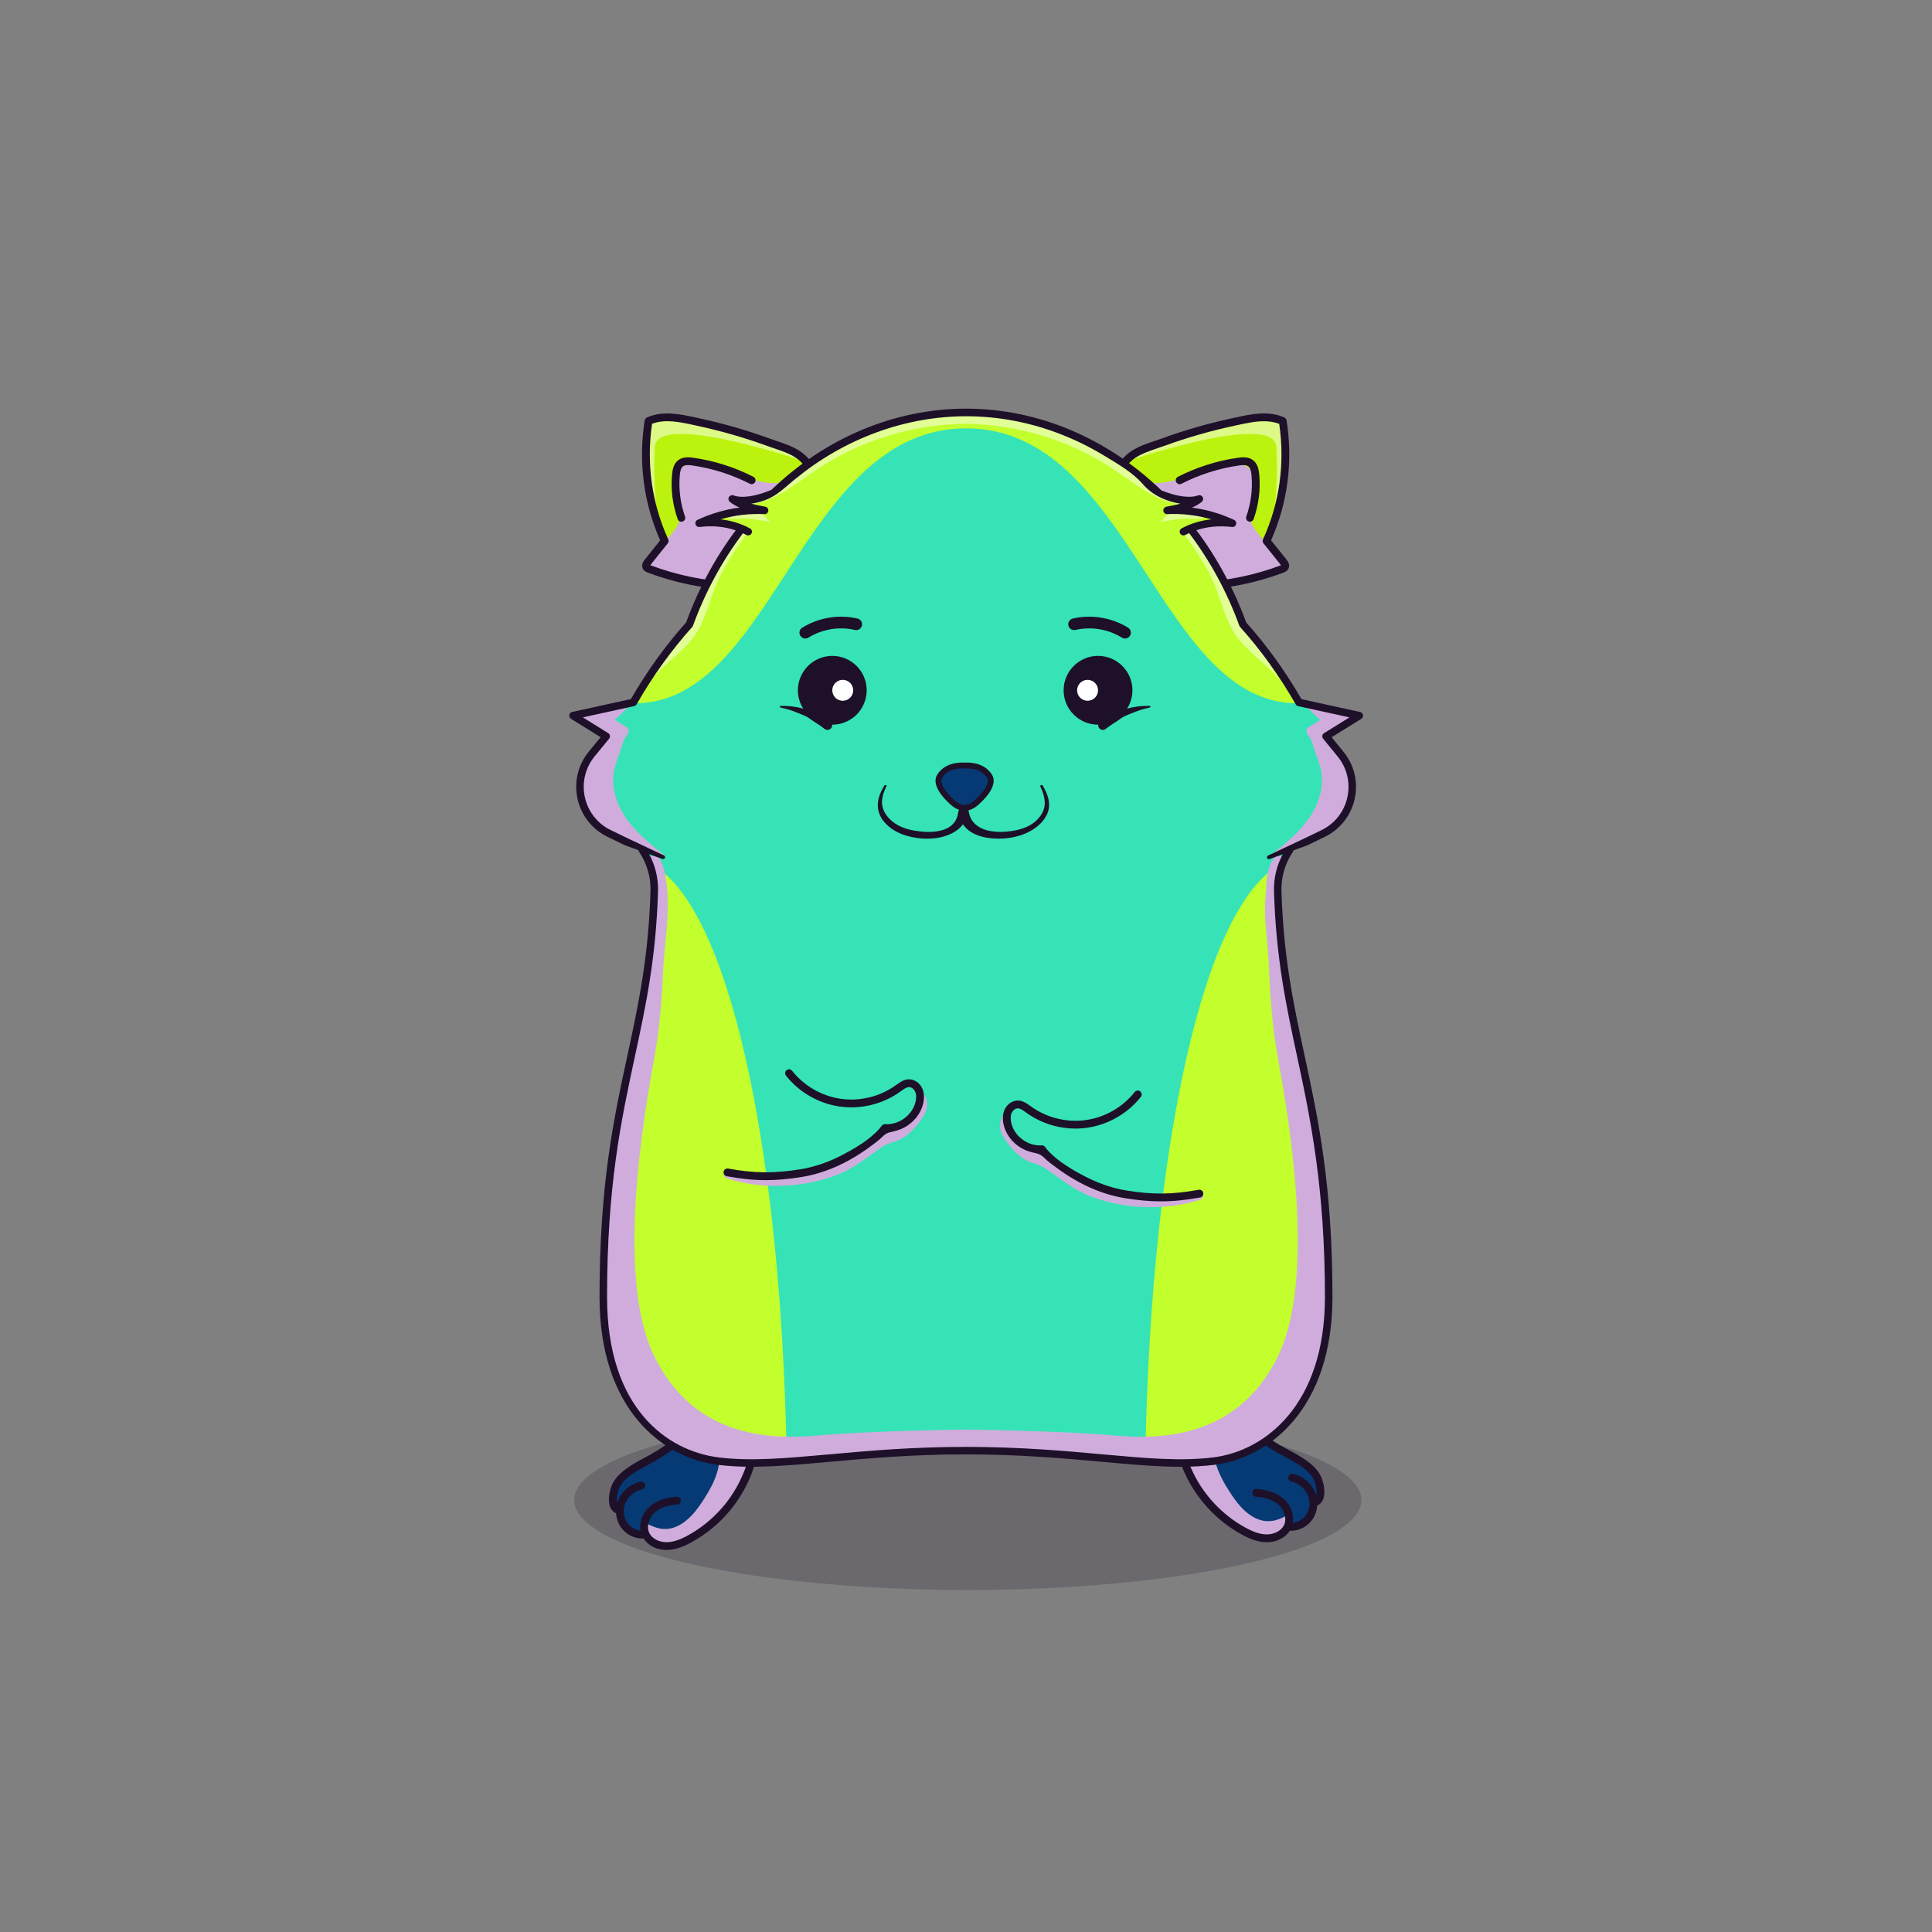 
<svg xmlns="http://www.w3.org/2000/svg" viewBox="0 0 841.89 841.89" xmlns:xlink="http://www.w3.org/1999/xlink">

<rect x="0" y="0" width="841.89" height="841.89" fill="#808080" stroke="none"/>

<title>CryptoHamsters</title>
<desc xmlns:cryptohamsters="https://cryptohamsters.co/">
<cryptohamsters:gene-1>2</cryptohamsters:gene-1>
<cryptohamsters:gene-2>3597239</cryptohamsters:gene-2>
<cryptohamsters:gene-3>12844589</cryptohamsters:gene-3>
<cryptohamsters:gene-4>13161082</cryptohamsters:gene-4>
<cryptohamsters:gene-5>28</cryptohamsters:gene-5>
<cryptohamsters:gene-6>11366687</cryptohamsters:gene-6>
<cryptohamsters:gene-7>4</cryptohamsters:gene-7>
<cryptohamsters:gene-8>12</cryptohamsters:gene-8>
<cryptohamsters:gene-9>12317454</cryptohamsters:gene-9>
<cryptohamsters:gene-10>11545637</cryptohamsters:gene-10>
<cryptohamsters:gene-11>1774276</cryptohamsters:gene-11>
<cryptohamsters:gene-12>4</cryptohamsters:gene-12>
<cryptohamsters:gene-13>8</cryptohamsters:gene-13>
<cryptohamsters:gene-14>18</cryptohamsters:gene-14>
<cryptohamsters:gene-15>10888497</cryptohamsters:gene-15>
<cryptohamsters:gene-16>4738967</cryptohamsters:gene-16>
<cryptohamsters:gene-17>7613417</cryptohamsters:gene-17>
<cryptohamsters:gene-18>342644</cryptohamsters:gene-18>
</desc>


<rect width="841.89" height="841.89" fill="transparent"/>

<g id="tail-texture">
</g>

<g id="tail">
</g>

<g id="ears-texture">
  <g id="ears-texture" clip-path="url(#clip-ears-base)">
    <polygon points="167.71 75.4 312.51 65.7 443.53 115.85 439.31 386.94 313.71 392.84 167.71 373.05 167.71 75.4" class="ears-texture-primary" fill="#bbf30e"/>
    <polygon points="673.69 107.76 555.15 85.11 450.54 116.92 447.31 383.83 577.26 392.84 673.69 385.99 673.69 107.76" class="ears-texture-primary" fill="#bbf30e"/>
  </g>
</g>

<g id="ears">
  <defs>
    <clipPath id="clip-ears-base">
      <path id="bk" data-name="fill" d="M354.48,230c-1.67,6.94-4.2,12.31-7.74,16.41-5.96,6.9-14.07,8.27-22.35,8.27-1.74,0-3.48-.07-5.22-.14-6.2-.3-12.35-1.06-18.28-2.28-5.99-1.23-11.93-2.94-17.65-5.08l-1.13-.46,.55-.87c.07-.11,.16-.25,.31-.43l7.34-9.16c.2-.25,.24-.6,.1-.88-.02-.04-.04-.09-.06-.14-7.18-15.73-9.62-33.25-7.06-50.67l.08-.5,.47-.18c5.97-2.23,12.3-.86,19.01,.59l1.12,.25c10.25,2.2,20.46,5.13,30.34,8.7,1.13,.41,2.24,.78,3.32,1.15,7.08,2.42,12.66,4.33,16.05,12.27l.08,.18c2.64,6.32,2.88,14.05,.72,22.98Zm204.44,15.86c-.08-.12-.18-.26-.32-.43l-2.64-3.3-1.21-1.5-3.48-4.36c-.13-.16-.2-.35-.19-.54,0-.11,.03-.23,.08-.34,7.23-15.78,9.69-33.35,7.12-50.81l-.08-.49-.47-.18c-2.12-.79-4.39-1.17-6.97-1.17-3.86,0-7.79,.85-12.03,1.76l-1.13,.25c-10.26,2.2-20.47,5.13-30.32,8.7-1.15,.41-2.26,.78-3.36,1.16-7.11,2.43-12.72,4.35-16.1,12.44l-.03,.05c-2.62,6.32-2.86,14.03-.71,22.93,1.68,6.94,4.21,12.32,7.74,16.4,5.96,6.9,14.07,8.27,22.35,8.27,1.73,0,3.49-.07,5.22-.14,12.36-.58,24.45-3.05,35.93-7.36l1.16-.41-.57-.91Z" style="fill: #d91c5c;"/>
    </clipPath>
  </defs>

  <g>
    <path id="bl" data-name="shadow" d="M354.48,230c-1.67,6.94-4.2,12.31-7.74,16.41-5.96,6.9-14.07,8.27-22.35,8.27-1.74,0-3.48-.07-5.22-.14-6.2-.3-12.35-1.06-18.28-2.28-5.99-1.23-11.93-2.94-17.65-5.08l-1.13-.46,.55-.87c.07-.11,.16-.25,.31-.43l7.34-9.16c.2-.25,.24-.6,.1-.88-.02-.04-.04-.09-.06-.14,2.68-2.98,5.42-5.88,6-9.75,.68-4.52-1.9-8.9-2.18-13.47-.94-15.5,17.98-9.47,26.72-5.63,11.11,4.9,21.42,5.98,32.78,.45l.08,.18c2.64,6.32,2.88,14.05,.72,22.98Zm204.44,15.86c-.08-.12-.18-.26-.32-.43l-2.64-3.3c-.16-.03-.33-.03-.5-.04-.2-.5-.43-.99-.71-1.46-.96-1.77-2.3-3.36-3.67-4.9-2.8-3.15-5.82-6.15-6.43-10.23-.68-4.52,1.9-8.9,2.18-13.47,.94-15.5-17.97-9.47-26.72-5.63-10.97,4.83-21.14,5.95-32.32,.68-2.62,6.32-2.86,14.03-.71,22.93,1.68,6.94,4.21,12.32,7.74,16.4,5.96,6.9,14.07,8.27,22.35,8.27,1.73,0,3.49-.07,5.22-.14,12.36-.58,24.45-3.05,35.93-7.36l1.16-.41-.57-.91Z" fill="#d0acdd" style="mix-blend-mode: multiply;"/>
    <path id="bm" data-name="light" d="M285.13,225.13c-3.92-9.72-5.44-20.39-4.48-30.83,.89-9.68,3.22-14.76,13.99-13.08,19.75,3.09,39.28,10.48,56.79,20.12-8-2.69-65.28-21.45-66.07-6.61-.52,9.74-.2,19.52,.95,29.2m270.08,1.2c3.92-9.72,5.44-20.39,4.48-30.83-.89-9.68-3.22-14.76-13.99-13.08-19.75,3.09-39.28,10.48-56.79,20.12,8-2.69,65.28-21.45,66.07-6.61,.52,9.74,.2,19.52-.95,29.2" fill="#fff" opacity="0.5" style="mix-blend-mode: overlay"/>
    <path id="bn" data-name="line" d="M296.92,227.36c-.7,0-1.35-.43-1.6-1.13-2.21-6.19-3.07-12.91-2.47-19.46,.19-2.1,.68-4.71,2.75-6.27,1.94-1.46,4.33-1.35,6.62-1.02,9.11,1.32,17.89,4.11,26.09,8.29,.84,.43,1.17,1.45,.74,2.29-.43,.84-1.45,1.17-2.29,.74-7.87-4.01-16.29-6.69-25.03-7.96-1.57-.23-3.15-.34-4.09,.37-1.01,.76-1.28,2.47-1.41,3.87-.55,6.05,.24,12.28,2.28,18,.32,.88-.14,1.86-1.03,2.17-.19,.07-.38,.1-.57,.1Zm249.35-1.13c2.21-6.19,3.07-12.92,2.47-19.46-.19-2.1-.68-4.71-2.75-6.27-1.94-1.46-4.33-1.35-6.62-1.02-9.11,1.32-17.89,4.11-26.09,8.29-.84,.43-1.17,1.45-.74,2.29,.43,.84,1.45,1.17,2.29,.74,7.87-4.01,16.29-6.69,25.03-7.96,1.57-.23,3.14-.34,4.09,.37,1.01,.76,1.28,2.47,1.41,3.87,.55,6.05-.24,12.28-2.28,18-.32,.88,.14,1.86,1.03,2.17,.19,.07,.38,.1,.57,.1,.7,0,1.35-.43,1.6-1.13Zm14.33,17.6c.42,.52,1.7,2.12,.91,3.88-.54,1.19-1.72,1.63-2.28,1.84-11.75,4.41-24.1,6.94-36.71,7.53-1.69,.08-3.41,.14-5.15,.14-8.73,0-17.83-1.46-24.46-9.15-3.8-4.41-6.51-10.12-8.29-17.48-2.29-9.47-2-17.73,.86-24.56,3.82-9.16,10.23-11.35,17.65-13.87,1.06-.37,2.16-.74,3.27-1.14,10-3.62,20.32-6.59,30.68-8.8l1.11-.25c7.12-1.54,14.49-3.13,21.46-.07,.53,.24,.9,.72,.99,1.29,2.83,17.94,.49,35.99-6.75,52.27l6.7,8.36Zm-2.4,2.47c-.06-.09-.14-.2-.26-.35l-7.34-9.16c-.41-.5-.49-1.19-.22-1.78,7.17-15.63,9.6-33.01,7.05-50.33-2.16-.81-4.39-1.12-6.67-1.12-3.79,0-7.75,.86-11.85,1.74l-1.13,.25c-10.19,2.18-20.37,5.1-30.22,8.67-1.15,.41-2.26,.79-3.34,1.16-7.19,2.46-12.38,4.22-15.61,11.97-2.57,6.15-2.8,13.7-.69,22.45,1.65,6.82,4.11,12.06,7.56,16.06,6.95,8.06,17.09,8.29,26.88,7.83,12.27-.57,24.27-3.03,35.67-7.31,.07-.03,.12-.05,.17-.07Zm-201.24-15.71c-1.78,7.35-4.49,13.06-8.29,17.48-6.63,7.68-15.73,9.15-24.46,9.15-1.73,0-3.46-.06-5.14-.14-12.62-.59-24.97-3.12-36.71-7.53-.29-.1-.72-.27-1.16-.55-.43-.29-.85-.7-1.12-1.29-.79-1.76,.48-3.36,.91-3.88l6.69-8.36c-7.24-16.28-9.57-34.32-6.75-52.27,.09-.57,.47-1.05,.99-1.29,6.98-3.06,14.34-1.47,21.46,.07l1.12,.25c10.34,2.21,20.66,5.17,30.67,8.8,1.12,.4,2.21,.77,3.28,1.14,7.42,2.52,13.83,4.71,17.65,13.87,2.85,6.83,3.14,15.1,.85,24.56Zm-3.99-23.25c-3.24-7.74-8.43-9.51-15.61-11.97-1.09-.37-2.2-.75-3.34-1.16-9.86-3.57-20.03-6.49-30.23-8.67l-1.12-.25c-6.57-1.42-12.79-2.76-18.53-.62-2.54,17.31-.11,34.7,7.05,50.33,.27,.59,.19,1.27-.21,1.78l-7.34,9.16c-.12,.14-.2,.25-.25,.35,.04,.02,.1,.04,.16,.07,5.71,2.14,11.56,3.82,17.52,5.05s12.03,1.97,18.16,2.26c9.79,.46,19.92,.23,26.88-7.83,3.44-4,5.92-9.24,7.56-16.06,2.12-8.75,1.89-16.3-.68-22.45Z" style="fill: #1e1029;"/>
  </g>
</g>

<g id="legs-texture">
  <ellipse cx="421.72" cy="653.67" rx="171.53" ry="39.19" fill="#1e1029" opacity="0.2"/>

  <g id="legs-texture" clip-path="url(#clip-legs-base)">
    <polygon points="168 463.87 312.8 454.16 443.82 504.31 439.61 775.41 314 781.31 168 761.51 168 463.87" class="skin-texture-primary" fill="#053a74"/>
    <polygon points="673.98 496.22 555.44 473.57 450.83 505.39 447.6 772.29 577.55 781.31 673.98 774.45 673.98 496.22" class="skin-texture-primary" fill="#053a74"/>
  </g>
</g>

<g id="legs">
  <defs>
    <clipPath id="clip-legs-base">
      <path id="fill-10" data-name="fill" d="M324.84,642c-.04,.12-.09,.24-.14,.36l-.08,.22c-.43,1.04-.85,1.95-1.27,2.82-4.95,10.24-13.15,18.9-23.12,24.4-3.89,2.14-6.93,3.09-9.83,3.09-3.04,0-6.75-1.41-8.25-4.56-.65-1.36-.77-2.97-.47-4.56,.38-1.91,1.4-3.81,2.95-5.22,3.05-2.79,7.34-3.59,10.41-3.77,.23,0,.43-.11,.59-.28,.15-.17,.23-.39,.21-.62-.03-.47-.43-.82-.91-.79-4.78,.28-8.75,1.73-11.46,4.21-2.41,2.22-3.78,5.46-3.64,8.5,0,.35,.05,.7,.1,1.05l.18,1.11-.37-.04-.76-.09c-2.65-.31-5.09-1.82-6.52-4.01-1.78-2.75-2.01-6.5-.58-9.58,1.4-2.98,4.34-5.31,7.67-6.08,.46-.11,.74-.57,.64-1.02-.11-.46-.57-.74-1.02-.64-3.89,.91-7.19,3.53-8.81,7-.26,.56-.48,1.16-.65,1.76l-.38,1.4-1.28-1.28v-.26c-.5-2.12,.22-5.18,.84-6.74,1.96-4.9,8.36-8.32,13.49-11.06l.45-.25c.63-.33,1.23-.65,1.8-.97,1.38-.77,2.74-1.59,4.03-2.42,1-.65,2-1.33,2.97-2.01,4.14-2.92,7.81-6.07,10.54-8.47,1.18-1.05,2.41-1.96,3.67-2.7,4.31-2.62,8.92-3.5,12.88-2.35,4.76,1.39,7.57,6.21,8.25,10.37,.63,3.92-.07,8.33-2.13,13.49Zm248.7,2.98c-1.96-4.9-8.33-8.31-13.48-11.06-.8-.42-1.56-.83-2.26-1.22-1.48-.82-2.97-1.72-4.56-2.76-1.09-.72-2.05-1.38-2.95-2.03-3.93-2.82-7.43-5.82-10.03-8.11-5.26-4.65-11.44-6.53-16.55-5.06-4.76,1.39-7.57,6.21-8.24,10.37-.63,3.91,.06,8.31,2.11,13.46l.26,.62c.42,1.01,.82,1.91,1.23,2.75,4.95,10.28,13.17,18.96,23.15,24.45,3.9,2.14,6.94,3.1,9.85,3.1s6.72-1.41,8.22-4.56c1.42-2.98,.35-7.18-2.48-9.77-3.05-2.79-7.34-3.59-10.41-3.77-.23-.01-.43-.11-.59-.28-.15-.17-.23-.39-.22-.61,.03-.48,.43-.83,.9-.8,4.79,.28,8.76,1.73,11.47,4.21,2.7,2.47,4.09,6.21,3.55,9.55l-.18,1.11,1.12-.13c2.65-.32,5.09-1.82,6.52-4.02,1.78-2.75,2.01-6.51,.57-9.58-1.39-2.98-4.33-5.31-7.66-6.08-.22-.05-.41-.19-.53-.38-.12-.19-.16-.42-.11-.64,.05-.22,.19-.41,.38-.53,.19-.12,.42-.16,.64-.11,3.89,.9,7.18,3.52,8.82,7.01,.25,.52,.45,1.08,.65,1.75l.87,2.95,.77-2.98c.55-2.14-.19-5.27-.82-6.85Z" style="fill: #f16ea5;"/>
    </clipPath>
  </defs>

  <g>
    <path id="shadow-9" data-name="shadow" d="M324.84,642c-.04,.12-.09,.24-.14,.36l-.08,.22c-.43,1.04-.85,1.95-1.27,2.82-4.95,10.24-13.15,18.9-23.12,24.4-3.89,2.14-6.93,3.09-9.83,3.09-3.04,0-6.75-1.41-8.25-4.56-.65-1.36-.77-2.97-.47-4.56,4.34,2.47,8.77,3.58,13.76,1.13,4.87-2.4,8.29-6.94,11.22-11.5,3.06-4.77,5.86-9.89,6.66-15.5,.8-5.6-.71-11.82-5.04-15.47-.9-.76-1.78-1.15-2.44-1.95,4.31-2.62,8.92-3.5,12.88-2.35,4.76,1.39,7.57,6.21,8.25,10.37,.63,3.92-.07,8.33-2.13,13.49Zm192.76-3.4c.04,.12,.09,.24,.14,.36l.08,.22c.43,1.04,.85,1.95,1.27,2.82,4.95,10.24,13.15,18.9,23.12,24.4,3.89,2.14,6.93,3.09,9.83,3.09,3.04,0,6.75-1.41,8.25-4.56,.65-1.36,.77-2.97,.47-4.56-4.34,2.47-8.77,3.58-13.76,1.13-4.87-2.4-8.29-6.94-11.22-11.5-3.06-4.77-5.86-9.89-6.66-15.5-.8-5.6,.71-11.82,5.04-15.47,.9-.76,1.78-1.15,2.44-1.95-4.31-2.62-8.92-3.5-12.88-2.35-4.76,1.39-7.57,6.21-8.25,10.37-.63,3.92,.07,8.33,2.13,13.49Z" fill="#d0acdd" style="mix-blend-mode: multiply;"/>
    <path id="line-8" data-name="line" d="M329.49,628.1c-.96-5.96-5-10.95-10.06-12.41-5.94-1.73-13.02,.37-18.95,5.59-3.26,2.87-7,6.04-11.23,8.95-.97,.66-1.97,1.32-2.99,1.95-.94,.58-1.89,1.14-2.86,1.68-.69,.38-1.44,.78-2.22,1.2-5.5,2.94-12.34,6.6-14.65,12.37-.83,2.09-1.89,6.43-.58,9.44,.53,1.21,1.39,2.08,2.51,2.58,.14,2.06,.78,4.05,1.88,5.75,2.12,3.25,5.86,5.24,9.62,5.24,.16,0,.31-.02,.47-.03,0,0,0,0,0,.02,1.95,3.06,5.74,4.98,9.94,4.99h.02c4.31,0,8.18-1.83,11.07-3.42,10.93-6.01,19.69-15.5,24.8-26.84,.25-.54,.48-1.07,.71-1.62,.25-.59,.48-1.18,.69-1.75,1.9-5.13,2.49-9.63,1.84-13.71Zm-5.44,13.59c-.07,.19-.15,.37-.23,.57-.39,.93-.8,1.85-1.24,2.76-4.89,10.13-12.88,18.58-22.76,24.02-3.76,2.07-6.67,2.99-9.42,2.99h-.03c-2.75,0-6.12-1.27-7.45-4.07-1.26-2.66-.28-6.43,2.29-8.78,2.87-2.63,6.96-3.37,9.89-3.54,.93-.05,1.65-.86,1.6-1.79-.05-.94-.85-1.64-1.79-1.6-4.99,.29-9.14,1.82-11.99,4.43-2.98,2.73-4.39,6.75-3.81,10.31-2.33-.28-4.6-1.62-5.91-3.64-1.63-2.5-1.84-5.94-.52-8.75,1.29-2.75,4-4.9,7.09-5.61,.91-.21,1.48-1.12,1.27-2.04-.21-.91-1.12-1.48-2.04-1.27-4.14,.96-7.65,3.75-9.39,7.47-.28,.61-.51,1.24-.69,1.89t0-.02h0c-.47-1.83,.14-4.69,.79-6.32,1.84-4.62,8.08-7.95,13.1-10.62,.79-.42,1.56-.83,2.26-1.22,1.4-.78,2.76-1.6,4.08-2.45,1.03-.66,2.03-1.34,3-2.03,3.98-2.81,7.51-5.8,10.61-8.53,5.04-4.45,10.93-6.27,15.75-4.88,4.4,1.28,7.01,5.79,7.64,9.69,.6,3.76-.08,8.03-2.08,13.05Zm251.86,2.35c-2.3-5.77-9.15-9.43-14.65-12.37-.78-.42-1.52-.82-2.22-1.2-1.18-.65-2.34-1.34-3.46-2.06-1.01-.64-1.99-1.29-2.94-1.97-4-2.8-7.57-5.81-10.68-8.56-5.92-5.23-13-7.31-18.95-5.59-5.05,1.46-9.09,6.45-10.06,12.41-.65,4.07-.06,8.57,1.84,13.69,.21,.59,.45,1.17,.7,1.78,.22,.53,.45,1.05,.69,1.58,5.12,11.36,13.87,20.87,24.81,26.88,2.89,1.59,6.77,3.42,11.07,3.42h.03c4.2,0,7.98-1.93,9.95-4.99,0,0,0,0,0-.02,.15,0,.3,.03,.45,.03,3.77,0,7.51-2,9.62-5.24,1.1-1.7,1.73-3.71,1.88-5.75h0c1.12-.5,1.98-1.39,2.5-2.58,1.32-3.01,.25-7.34-.58-9.44Zm-2.37,7.58c-.19-.64-.41-1.26-.7-1.87-1.74-3.72-5.25-6.51-9.39-7.47-.91-.21-1.83,.36-2.04,1.27-.21,.92,.36,1.83,1.27,2.04,3.09,.71,5.8,2.86,7.08,5.61,1.32,2.81,1.11,6.26-.51,8.75-1.31,2.01-3.58,3.36-5.91,3.64,.58-3.57-.84-7.59-3.82-10.31-2.86-2.61-7-4.14-11.99-4.43-.95-.05-1.73,.66-1.79,1.6-.05,.93,.66,1.74,1.61,1.79,2.92,.17,7.01,.92,9.89,3.54,2.57,2.35,3.55,6.12,2.29,8.78-1.33,2.8-4.7,4.07-7.45,4.07h-.02c-2.75,0-5.66-.93-9.43-2.99-9.9-5.45-17.9-13.92-22.79-24.07-.43-.89-.83-1.79-1.22-2.71-.08-.21-.17-.42-.25-.62-1.99-4.99-2.66-9.25-2.06-13,.63-3.9,3.24-8.41,7.64-9.69,4.82-1.39,10.71,.42,15.75,4.88,2.97,2.62,6.32,5.47,10.1,8.17,.96,.7,1.95,1.38,2.98,2.05,1.48,.97,3.02,1.91,4.62,2.8,.71,.39,1.47,.8,2.27,1.22,5.01,2.68,11.25,6.01,13.09,10.62,.65,1.63,1.26,4.51,.79,6.32Z" style="fill: #1e1029;"/>
  </g>
</g>

<g id="body-texture">
  <g id="body-texture" clip-path="url(#clip-body-base)">
    <rect class="body-texture-primary" width="841.89" height="841.89" fill="#36e3b7"/>
    <path class="body-texture-secondary" d="M168,66.16v217.17c26.85,15.02,59.27,23.8,94.19,23.8,5.43,0,10.23-.26,14.54-.75-.02,.03-.04,.06-.06,.1,60.46,0,72.78-119.82,144.31-119.82s83.87,119.82,144.33,119.82h.03s-.03-.06-.05-.09c4.3,.49,9.09,.75,14.51,.75,34.92,0,67.34-8.78,94.19-23.8V66.16H168Z" fill="#c3fe2d"/>
    <path class="body-texture-secondary" d="M284.01,376.77c.52,1.43,.94,2.9,1.25,4.39-.45-1.62-.86-3.09-1.25-4.39-46.91-15.36-116.01-4.2-116.01-4.2v409.2h174.82v-145.62c-.02-.93-.04-1.86-.05-2.79-2.55-135.33-25.62-238.95-58.76-256.59Z" fill="#c3fe2d"/>
    <path class="body-texture-secondary" d="M557.98,376.77h-.12c-33.13,17.66-56.19,121.27-58.75,256.58-.02,.93-.04,1.86-.05,2.8h0s.07,0,.11,0v145.61h174.82V372.57s-69.1-11.16-116.01,4.2Z" fill="#c3fe2d"/>
  </g>

</g>

<g id="body">
  <defs>
    <clipPath id="clip-body-base">
      <path id="c" data-name="fill" d="M583.55,329.11c4.24,5.19,5.85,11.93,4.4,18.49-1.45,6.55-5.74,11.99-11.78,14.93l-7.38,3.58s-.06,.04-.09,.07v-.03l-14.51,6.85-1.26,.6,1.59-.58s0,0,0,0l2.59-.95,3.71-1.36c-.49,.79-.96,1.61-1.38,2.43-2.42,4.72-3.62,9.92-3.46,15.26,.86,29.13,5.34,49.92,10.08,71.94,5.96,27.66,12.12,56.25,12.12,104.88s-26.63,67.93-49.44,70.73c-14.22,1.75-29.26,.39-48.29-1.33-16.86-1.53-35.96-3.26-59.53-3.26s-42.68,1.73-59.53,3.26c-19.03,1.72-34.07,3.08-48.29,1.33-22.81-2.8-49.44-23-49.44-70.73s6.16-77.22,12.12-104.88c4.74-22.01,9.22-42.8,10.08-71.91,.16-5.35-1.04-10.56-3.48-15.27-.38-.77-.82-1.52-1.28-2.26-.05-.08-.11-.18-.16-.26l1.26,.46,2.8,1.03,2.58,.94,1.33,.48-1.05-.49-14.66-6.93h0l-7.4-3.6c-6.04-2.92-10.34-8.36-11.79-14.92-1.44-6.55,.16-13.29,4.4-18.5l6.33-7.74c.14-.18,.2-.41,.16-.63-.03-.23-.17-.43-.36-.54l-12.82-7.96,22.98-5.04,1.42-.31c.21-.05,.41-.19,.52-.38,6.98-12.24,15.16-23.63,24.34-33.86,.07-.08,.12-.16,.15-.26,5.67-15.53,13.4-29.53,22.75-41.66-5.63-2.58-12.01-3.64-19.32-2.81,8.13-3.69,16.82-5.64,26.21-5.47l.31-.33c-5.01-1.02-9.35-2.41-12.02-4.69,4.94,1.9,12.68,.04,19.68-3.11,22.72-21.41,51.54-33.76,82.23-33.76s59.48,12.34,82.2,33.74c6.91,3.15,14.53,4.99,19.43,3.16-2.65,2.23-6.91,3.57-11.85,4.56,.12,.12,.24,.24,.35,.37,9.3-.06,17.89,1.96,25.92,5.68-7.18-.86-13.49,.08-19.07,2.53,9.39,12.15,17.18,26.21,22.87,41.8,.03,.1,.08,.19,.15,.26,9.17,10.23,17.37,21.62,24.34,33.86,.11,.2,.3,.34,.52,.38l3.01,.66h0l21.34,4.68-12.82,7.96c-.19,.12-.32,.31-.36,.54-.04,.22,.02,.45,.16,.63l6.33,7.75Z" style="fill: #00a551;"/>
    </clipPath>
  </defs>

      <g id="b" data-name="body_02">
        <path id="d" data-name="shadow" d="M578.78,557.55c-.35-21.37-1.99-41.56-5.01-59.97-2.92-18.42-6.91-35.07-9.91-49.93-3.07-14.85-4.97-27.95-5.93-38.79-.23-2.72-.44-5.29-.65-7.7-.11-2.42-.22-4.68-.32-6.8-.08-2.11-.25-4.05-.22-5.86,.02-1.8,.2-3.43,.45-4.87,.64-3.63,2.17-7.09,3.63-10.51,.38-.89,.76-1.79,1.11-2.68-1.74-.08-3.4,.54-4.81,1.6-.41,.3-.79,.63-1.15,.99-.62,.63-1.16,1.33-1.61,2.07-2.72,4.59-2.42,10.45-2.9,15.59-.55,5.98-.03,12.02,.53,17.99,.37,3.94,.76,7.87,.92,11.73,.53,13.36,1.48,26.8,3.85,39.98,4.6,25.56,17.16,96.3,0,130.87-7.37,14.85-17.46,23.63-28.34,28.66-13.74,6.35-28.76,6.73-41.22,5.75-.65-.05-1.31-.11-1.95-.17-22.47-2.04-64.26-2.55-64.26-2.55,0,0-41.79,.51-64.26,2.55-.65,.06-1.3,.12-1.96,.17-22.33,1.75-52.88-.84-69.55-34.42-17.16-34.57-4.6-105.31,0-130.87,2.23-12.41,3.19-25.05,3.75-37.64,.34-7.57,1.5-15.09,1.84-22.66,.34-7.28,.25-14.76-1.67-21.85-.65-2.38-1.53-4.05-2.77-5.19-.41-.38-.85-.71-1.34-.98-.82-.47-1.74-.79-2.8-1.03-.35-.08-.71-.14-1.1-.2-.71-.11-1.47-.18-2.29-.23,.43,.82,.82,1.65,1.22,2.49,1.2,2.6,2.31,5.26,3.65,7.79,2.1,3.95,1.5,8.64,1.34,12.95-.1,2.11-.21,4.38-.33,6.8-.14,2.42-.41,4.98-.62,7.69-.94,10.85-2.82,23.95-5.87,38.8-2.99,14.86-7,31.5-9.94,49.93-3.06,18.4-4.7,38.59-5.07,59.95-.04,2.67-.08,5.36-.12,8.07-.05,2.71,.14,5.43,.2,8.17,.09,2.74,.52,5.47,.76,8.22,.42,2.74,.92,5.49,1.48,8.23,.35,1.35,.71,2.71,1.06,4.08l.54,2.04,.7,2c.47,1.33,.94,2.68,1.41,4.02,.59,1.29,1.16,2.59,1.75,3.9,2.45,5.14,5.45,10.15,9.33,14.48,3.82,4.37,8.3,8.26,13.4,11.25,5.13,2.94,10.77,5.01,16.67,6.05,11.84,1.96,24.08,1.27,36.25,.4,12.21-.96,24.48-2.24,36.85-3.1,12.35-.89,24.8-1.43,37.24-1.43,12.44-.02,24.88,.5,37.24,1.39,12.37,.86,24.64,2.14,36.84,3.11,12.19,.9,24.4,1.59,36.27-.28,5.89-.99,11.59-2.97,16.72-5.89,5.12-2.97,9.65-6.77,13.51-11.11,7.77-8.73,12.41-19.57,15-30.43,2.66-10.91,2.75-22,2.45-32.66Zm-293.74-185.45l2.58,.94c-.41,0-.82,.03-1.24,.03-1.3,.03-2.63,.06-3.97,.06-.77,0-1.56,0-2.35,0-.39-.84-.79-1.67-1.22-2.49,.82,.05,1.59,.12,2.29,.23-.05-.08-.11-.18-.16-.26l1.26,.46c1.06,.24,1.99,.56,2.8,1.03Zm4.82,.86c-.65,.03-1.29,.05-1.95,.08l-14.66-6.93h0l-7.4-3.6c-6.04-2.92-10.34-8.36-11.79-14.92-1.44-6.55,.16-13.29,4.4-18.5l6.33-7.74c.14-.18,.2-.41,.16-.63-.03-.23-.17-.43-.36-.54l-12.82-7.96,22.98-5.04c-2.52,2.13-4.17,4.35-6.89,6.48,1.61,1,3.21,2.01,4.82,3.01,.41,.25,.82,.53,1.07,.93,.64,1.1-.26,2.41-1.02,3.42-1.39,1.84-2.09,5.73-3.03,7.97-1.28,3.09-2.26,6.32-2.47,9.68-.43,7.13,2.61,14.12,7,19.75,4.39,5.63,10.05,10.11,15.65,14.53Zm267.27-.9c1.41-1.05,3.07-1.68,4.81-1.6-.36,.89-.73,1.79-1.11,2.68-.46,0-.92,0-1.37,0-1.18-.02-2.34-.04-3.48-.08-.48-.02-.97-.03-1.45-.04l2.59-.95Zm26.43-42.95c4.24,5.19,5.85,11.93,4.4,18.49-1.45,6.55-5.74,11.99-11.78,14.93l-7.38,3.58s-.06,.04-.09,.07v-.03l-14.51,6.85c-.28,0-.56-.03-.84-.03,5.6-4.42,11.26-8.91,15.65-14.53,4.39-5.64,7.44-12.62,7-19.75-.2-3.36-1.18-6.59-2.47-9.68-.94-2.24-1.63-6.14-3.03-7.97-.77-1.01-1.67-2.32-1.02-3.42,.24-.41,.66-.68,1.07-.93,1.61-1,3.2-2.01,4.81-3.01-2.56-2-4.17-4.09-6.47-6.12l21.34,4.68-12.82,7.96c-.19,.12-.32,.31-.36,.54-.04,.22,.02,.45,.16,.63l6.33,7.75Z" fill="#d0acdd" style="mix-blend-mode: multiply;"/>
        <path id="e" data-name="light" d="M280.67,300.7c13.05-19.38,24.64-39.81,34.84-60.82,1.02-2.09,2.06-4.25,3.75-5.85s4.21-2.55,6.4-1.74c-5.08,7.18-10.2,14.43-13.58,22.54-3,7.19-4.62,15.04-8.94,21.52-6.19,9.27-16.98,14.54-22.47,24.34Zm55.8-73.13c-1.97-.31-2.72-2.79-4.4-3.86-1.25-.79-2.84-.7-4.31-.56-3.9,.38-8.35,.62-12.04,1.92,1.91,1.68,7.32,.73,9.93,.93,3.66,.29,7.2,1,10.82,1.56Zm224.19,73.13c-13.05-19.38-24.64-39.81-34.84-60.82-1.02-2.09-2.06-4.25-3.75-5.85-1.69-1.6-4.21-2.55-6.4-1.74,5.08,7.18,10.2,14.43,13.58,22.54,3,7.19,4.62,15.04,8.94,21.52,6.19,9.27,16.98,14.54,22.47,24.34Zm-44.98-74.69c2.62-.2,8.02,.75,9.93-.93-3.69-1.3-8.14-1.53-12.04-1.92-1.47-.14-3.06-.23-4.31,.56-1.68,1.07-2.44,3.55-4.4,3.86,3.62-.56,7.16-1.28,10.82-1.56Zm-.62-6.05l-1.79-2.15c-11.32-1.81-16.34-12.18-25.67-17.4-7.08-3.96-13.49-8.25-21.15-11.31-12.9-5.16-26.65-8.21-40.52-8.89-.35-.06-.72-.09-1.08-.1-1.4-.04-2.8-.05-4.19-.04-1.4,0-2.8,0-4.19,.04-.35,.01-.72,.03-1.08,.1-13.87,.68-27.63,3.73-40.52,8.89-7.66,3.06-14.07,7.35-21.15,11.31-9.32,5.22-14.35,15.58-25.67,17.4l-1.79,2.15c11.27-1.24,20.44-9.16,29.86-15.45,18.98-12.67,41.72-19.62,64.54-19.8,22.82,.18,45.56,7.12,64.54,19.8,9.43,6.29,18.6,14.22,29.86,15.45Z" fill="#fff" opacity="0.5" style="mix-blend-mode: overlay"/>
        <path id="f" data-name="line" d="M593.17,313.25l-12.89,8.01,5.15,6.31c4.72,5.78,6.5,13.27,4.89,20.55-1.61,7.28-6.38,13.33-13.09,16.58l-7.38,3.58s-.1,.04-.14,.06c-.04,.02-.08,.04-.12,.05l-5.95,2.17c-.04,.21-.12,.41-.24,.6-3.44,5.12-5.16,11.04-4.98,17.14,.85,28.92,5.31,49.6,10.03,71.5,5.99,27.78,12.18,56.5,12.18,105.39s-27.78,70.22-51.57,73.14c-4.55,.56-9.37,.83-14.72,.83-10.21,0-21.25-1-34.02-2.15-16.87-1.53-35.91-3.25-59.38-3.25s-42.51,1.72-59.31,3.24c-19.2,1.73-34.34,3.1-48.81,1.32-23.79-2.92-51.57-23.83-51.57-73.14s6.19-77.62,12.18-105.39c4.72-21.9,9.18-42.58,10.03-71.47,.18-6.12-1.55-12.06-4.99-17.17-.14-.2-.22-.43-.26-.67l-5.92-2.16s-.06-.02-.09-.04c-.01,0-.02,0-.03-.01l-7.41-3.59c-6.71-3.25-11.49-9.3-13.09-16.58-1.61-7.28,.17-14.78,4.89-20.56l5.15-6.3-12.89-8.01c-.57-.35-.86-1.01-.75-1.67,.12-.66,.61-1.18,1.26-1.32l25.6-5.62c6.93-12.05,15.03-23.29,24.06-33.41,5.36-14.6,12.61-28.08,21.59-40.11-4.84-1.65-10.13-2.15-15.74-1.47-.77,.11-1.55-.39-1.77-1.18-.22-.78,.15-1.59,.89-1.93,5.9-2.73,12.04-4.53,18.32-5.34-1.73-.74-3.14-1.57-4.27-2.52-.61-.52-.76-1.39-.36-2.08,.41-.69,1.24-.99,1.99-.71,3.61,1.35,9.62,.48,16.5-2.4,23.75-22.83,53.88-35.4,84.87-35.4s61.29,12.65,85.09,35.63c6.65,2.69,12.46,3.48,15.97,2.17,.73-.28,1.58,.02,1.99,.71,.4,.69,.25,1.56-.36,2.08-1.13,.95-2.55,1.79-4.28,2.53,6.28,.82,12.43,2.61,18.33,5.35,.74,.34,1.11,1.15,.89,1.93-.22,.78-.99,1.29-1.79,1.17-5.51-.66-10.72-.19-15.5,1.4,9.05,12.1,16.34,25.61,21.69,40.19,9.04,10.12,17.14,21.36,24.07,33.42l25.56,5.61c.65,.14,1.15,.66,1.26,1.32h0c.11,.66-.18,1.32-.75,1.67Zm-40.6,59.57l15.76-7.44s.05-.02,.07-.03c.02,0,7.41-3.59,7.41-3.59,5.81-2.81,9.93-8.04,11.32-14.34s-.15-12.78-4.23-17.77l-6.33-7.75c-.3-.37-.42-.84-.35-1.3,.07-.46,.35-.87,.75-1.12l11.06-6.87-22.34-4.9c-.45-.1-.84-.39-1.07-.79-6.95-12.19-15.11-23.54-24.24-33.72-.14-.16-.25-.34-.32-.54-5.35-14.67-12.72-28.25-21.9-40.37-.58,.26-1.15,.55-1.7,.84-.77,.41-1.8,.1-2.21-.67-.43-.8-.12-1.79,.67-2.22,3.98-2.13,8.31-3.44,12.91-3.93-6.22-1.81-12.66-2.58-19.19-2.27-.86,.06-1.6-.57-1.7-1.45-.09-.86,.5-1.65,1.35-1.79,2.32-.4,4.33-.83,6.06-1.3-6.29-.99-12.27-3.78-16.39-8.57-4.38-5.09-11.35-9.08-17.06-12.52-11.88-7.17-24.98-12.33-38.62-14.97-7-1.36-14.12-2.05-21.25-2.05-8.14,0-16.28,.91-24.23,2.67-13.44,2.98-26.3,8.4-37.92,15.75-6,3.79-11.57,8.13-16.92,12.77-4.55,3.95-8.49,5.97-14.57,6.92,1.73,.47,3.74,.9,6.06,1.3,.85,.15,1.44,.93,1.35,1.79-.1,.88-.88,1.53-1.74,1.45-6.49-.3-12.92,.46-19.13,2.27,4.57,.48,8.88,1.8,12.88,3.94,.8,.43,1.1,1.42,.67,2.21-.42,.77-1.45,1.08-2.22,.67-.47-.25-.97-.5-1.51-.75-9.08,12.02-16.4,25.57-21.77,40.28-.07,.19-.18,.38-.32,.53-9.13,10.18-17.28,21.52-24.23,33.71-.23,.4-.62,.69-1.07,.79l-22.38,4.91,11.05,6.87c.4,.25,.68,.66,.75,1.12,.08,.46-.05,.94-.35,1.3l-6.33,7.74c-4.08,5-5.62,11.48-4.23,17.78,1.39,6.3,5.52,11.53,11.33,14.34l7.41,3.59s.02,.01,.04,.02l15.67,7.4c.41,.19,.59,.67,.42,1.09-.17,.42-.64,.62-1.07,.47l-5.78-2.11c2.69,5,4.01,10.56,3.85,16.22-.86,29.2-5.35,50.02-10.1,72.07-5.95,27.62-12.1,56.17-12.1,104.7s26.23,67.14,48.7,69.89c14.11,1.73,29.08,.38,48.02-1.33h.09c16.86-1.53,35.97-3.26,59.6-3.26s42.74,1.73,59.6,3.25c18.98,1.72,33.98,3.07,48.11,1.33,22.46-2.76,48.7-22.72,48.7-69.89s-6.15-77.09-12.1-104.7c-4.75-22.05-9.24-42.88-10.1-72.09-.16-5.62,1.14-11.14,3.79-16.12l-5.72,2.09c-.42,.16-.89-.05-1.07-.47-.17-.42,0-.9,.42-1.09Z" style="fill: #1e1029;"/>
      </g>
</g>

<g id="eyes">
    <g>
      <path d="M362.68,285.82c-8.28,0-14.99,6.71-14.99,14.99,0,2.94,.86,5.68,2.33,8-3.18-.92-6.58-1.29-9.87-1.21-.38,0-.49,.6-.09,.68,1.84,.41,3.57,.85,5.34,1.52,1.64,.63,3.28,1.22,4.88,1.94,.85,.38,1.69,.76,2.44,1.32,.66,.49,1.31,.97,2.01,1.4,1.54,.95,3.04,1.94,4.46,3.07,1.74,1.39,3.63-.13,3.43-1.74,.02,0,.04,0,.06,0,8.28,0,14.99-6.71,14.99-14.99s-6.71-14.99-14.99-14.99Z" style="fill: #1e1029;"/>
      <circle cx="367.24" cy="300.81" r="4.56" style="fill: #fff;"/>
      <path d="M350.92,278.24c-.85,0-1.69-.43-2.17-1.21-.74-1.2-.37-2.77,.83-3.51,7.14-4.41,15.92-5.87,24.1-3.98,1.37,.32,2.23,1.68,1.91,3.06-.32,1.37-1.68,2.23-3.06,1.91-6.88-1.58-14.27-.36-20.27,3.35-.42,.26-.88,.38-1.34,.38Z" style="fill: #1e1029;"/>
      <path d="M501.01,307.59c-3.28-.08-6.69,.3-9.87,1.21,1.47-2.32,2.33-5.05,2.33-8,0-8.28-6.71-14.99-14.99-14.99s-14.99,6.71-14.99,14.99,6.71,14.99,14.99,14.99c.02,0,.05,0,.07,0-.2,1.6,1.66,3.14,3.42,1.74,1.42-1.13,2.91-2.13,4.46-3.07,.7-.43,1.35-.92,2.01-1.4,.75-.55,1.59-.93,2.44-1.32,1.61-.72,3.24-1.31,4.88-1.94,1.77-.67,3.49-1.11,5.34-1.52,.39-.09,.29-.68-.09-.68Z" style="fill: #1e1029;"/>
      <circle cx="473.92" cy="300.81" r="4.56" style="fill: #fff;"/>
      <path d="M490.24,278.24c-.46,0-.92-.12-1.34-.38-6-3.71-13.39-4.93-20.27-3.35-1.37,.31-2.74-.54-3.06-1.91s.54-2.74,1.91-3.06c8.18-1.88,16.96-.43,24.1,3.98,1.2,.74,1.57,2.31,.83,3.51-.48,.78-1.32,1.21-2.17,1.21Z" style="fill: #1e1029;"/>
    </g>
</g>

<g id="nose-mouth-chin">
      <g>
      <path d="M430.85,338.53c-1.9-3.09-5.36-4.65-10-4.53l-.17,.02s-.09,.01-.11,.01h-.46s-.07,0-.13-.02l-.16-.02c-4.67-.13-8.11,1.44-10,4.53-1.24,2.03,.35,4.82,1.4,6.3,1.14,1.63,2.62,3.1,3.92,4.32,1.23,1.15,3.13,2.49,5.17,2.43,.05,0,.1,0,.16,0,2.03,0,3.86-1.31,5.05-2.43,1.22-1.14,2.76-2.66,3.93-4.32,1.06-1.49,2.64-4.28,1.4-6.31Z" class="skin-texture-primary" fill="#053a74"/>
      <path d="M454.32,342.22c-.2-.37-1.22-.03-1.03,.37,1.09,2.26,1.99,4.87,1.98,7.41,0,2.58-1.2,4.9-2.91,6.78-2.54,2.79-5.9,4.21-9.51,4.99-2.51,.54-5.8,.88-8.5,.69-2.75-.18-5.47-.71-7.81-2.16-1.28-.79-2.33-1.78-3.14-3.07-.38-.62-.67-1.27-.89-1.95-.22-.7-.28-1.48-.49-2.18,1.56-.37,3.14-1.28,4.66-2.71,1.28-1.2,2.9-2.8,4.16-4.58,2.86-4.05,2.37-6.68,1.46-8.17-2.28-3.71-6.52-5.59-11.97-5.32-5.44-.27-9.68,1.61-11.96,5.32-.92,1.49-1.4,4.11,1.45,8.17,1.26,1.78,2.88,3.38,4.16,4.58,1.3,1.22,2.64,2.06,3.98,2.51-.05,.06-.09,.13-.12,.19,0,0-.02,.02-.02,.03,0,0,0,0,0,.02-.18,.34-.26,.71-.31,1.11-.11,.76-.29,1.5-.59,2.21-.22,.54-.61,1.27-.85,1.62-.2,.27-.41,.54-.63,.78-.12,.13-.23,.25-.35,.37-.04,.04-.33,.31-.33,.33-1.1,.94-1.87,1.34-3.3,1.9t-.04,.02s-.06,.02-.12,.03c-.17,.06-.34,.12-.51,.17-.35,.1-.7,.2-1.05,.28-.92,.22-1.12,.25-1.96,.36-3.13,.4-6.02,.18-9.18-.35-3.46-.58-6.89-1.71-9.71-3.99-2.11-1.71-3.85-4-4.39-6.71-.58-2.94,.54-6.16,1.82-8.76,.26-.55-.82-.49-1.03-.11-1.38,2.43-2.59,4.94-2.76,7.79-.16,2.66,.65,5.13,2.23,7.28,2.5,3.39,6.39,5.61,10.4,6.74,6.66,1.89,14.88,1.93,20.94-1.8,1.37-.84,2.56-1.93,3.52-3.2,.46,.68,.99,1.31,1.61,1.89,2.63,2.45,6.17,3.6,9.67,4.07,7.7,1.03,17.02-.71,22.62-6.43,2-2.04,3.56-4.73,3.63-7.63,.08-3.28-1.22-6.09-2.81-8.87Zm-33.98,8.52c-1.78,.06-3.48-1.15-4.62-2.2-1.18-1.11-2.69-2.59-3.81-4.19-.94-1.32-2.35-3.77-1.37-5.37,2.14-3.5,6.08-4.21,9.25-4.12,.12,.03,.24,.04,.37,.03,.05,0,.12,0,.17,0,.06,0,.12,0,.18,0,.13,0,.25,0,.36-.03,3.18-.08,7.11,.62,9.26,4.12,.98,1.6-.43,4.05-1.37,5.37-1.12,1.6-2.63,3.08-3.82,4.19-1.12,1.05-2.82,2.26-4.6,2.2Z" style="fill: #1e1029;"/>
    </g>
</g>

<g id="legs-front">
      <g id="paws_04">
        <g>
          <path d="M316.27,513.2c.32,.21,.69,.37,1.04,.47,14.81,4.61,31.67,3.96,46.22-1.24,8.15-2.91,13.69-7.76,20.63-12.53,2.98-2.05,6.43-2.18,9.45-4.12,3.64-2.35,7.21-6.54,9.3-10.29,1.73-3.1,1.55-7.57-1.34-9.62,.73,3.87-1.58,7.17-4.19,10.11s-6.05,5.01-9.43,7.03c-10.81,6.47-21.74,12.99-33.71,16.94-11.85,3.91-23.81,3.92-36,1.13-1.03-.24-2.51-.23-2.7,.81-.1,.55,.25,.99,.74,1.31Z" fill="#d0acdd" style="mix-blend-mode: multiply;"/>
          <path d="M523.53,522.49c-.32,.21-.69,.37-1.04,.47-14.81,4.61-31.67,3.96-46.22-1.24-8.15-2.91-13.69-7.76-20.63-12.53-2.98-2.05-6.43-2.18-9.45-4.12-3.64-2.35-7.21-6.54-9.3-10.29-1.73-3.1-1.55-7.57,1.34-9.62-.73,3.87,1.58,7.17,4.19,10.11s6.05,5.01,9.43,7.03c10.81,6.47,21.74,12.99,33.71,16.94,11.85,3.91,23.81,3.92,36,1.13,1.03-.24,2.51-.23,2.7,.81,.1,.55-.25,.99-.74,1.31Z" fill="#d0acdd" style="mix-blend-mode: multiply;"/>
          <path d="M401.9,474.33c-1.07-2.4-3.38-4.01-5.78-4.01-2.21,0-3.92,1.26-5.44,2.36l-.34,.24c-6.83,4.92-15.52,7.07-23.85,5.91-8.33-1.16-16.1-5.62-21.32-12.22-.58-.74-1.65-.86-2.39-.28-.74,.58-.86,1.65-.28,2.39,5.75,7.28,14.33,12.2,23.52,13.48,9.19,1.28,18.78-1.09,26.31-6.52l.35-.25c1.2-.88,2.34-1.7,3.46-1.71,1.02,0,2.13,.84,2.65,1.99,.64,1.43,.45,3.13,.19,4.31-1.32,5.87-7.29,10.28-13.28,9.83-1.26-.09-1.8,1.23-2.51,2.03-4.23,4.76-10.62,8.52-16.21,11.44-5.68,2.97-11.79,5.16-18.12,6.19-11.57,1.87-20.12,1.79-31.57-.3-.92-.16-1.81,.44-1.98,1.37s.44,1.81,1.37,1.98c6.22,1.13,11.62,1.7,17.07,1.7,4.95,0,9.95-.46,15.65-1.38,7.09-1.14,13.91-3.67,20.21-7.09,3.48-1.89,6.8-4.05,9.97-6.43,1.62-1.22,3.39-2.45,4.82-3.89,1.67-1.69,2.71-1.96,4.95-2.45,2.04-.45,3.96-1.17,5.73-2.29,3.55-2.25,6.3-5.82,7.23-9.95,.54-2.4,.4-4.63-.4-6.44Z" style="fill: #1E1029;"/>
          <path d="M437.74,483.58c1.07-2.4,3.38-4.01,5.78-4.01,2.21,0,3.92,1.26,5.44,2.36l.34,.24c6.83,4.92,15.52,7.07,23.85,5.91,8.33-1.16,16.1-5.62,21.32-12.22,.58-.74,1.65-.86,2.39-.28,.74,.58,.86,1.65,.28,2.39-5.75,7.28-14.33,12.2-23.52,13.48-9.19,1.28-18.78-1.09-26.31-6.52l-.35-.25c-1.2-.88-2.34-1.7-3.46-1.71-1.02,0-2.13,.84-2.65,1.99-.64,1.43-.45,3.13-.19,4.31,1.32,5.87,7.29,10.28,13.28,9.83,1.26-.09,1.8,1.23,2.51,2.03,4.23,4.76,10.62,8.52,16.21,11.44s11.79,5.16,18.12,6.19c11.57,1.87,20.12,1.79,31.57-.3,.92-.16,1.81,.44,1.98,1.37s-.44,1.81-1.37,1.98c-6.22,1.13-11.62,1.7-17.07,1.7-4.95,0-9.95-.46-15.65-1.38-7.09-1.14-13.91-3.67-20.21-7.09-3.48-1.89-6.8-4.05-9.97-6.43-1.62-1.22-3.39-2.45-4.82-3.89-1.67-1.69-2.71-1.96-4.95-2.45-2.04-.45-3.96-1.17-5.73-2.29-3.55-2.25-6.3-5.82-7.23-9.95-.54-2.4-.4-4.63,.4-6.44Z" style="fill: #1E1029;"/>
        </g>
      </g>
</g>

<g id="embed">
</g>
</svg>